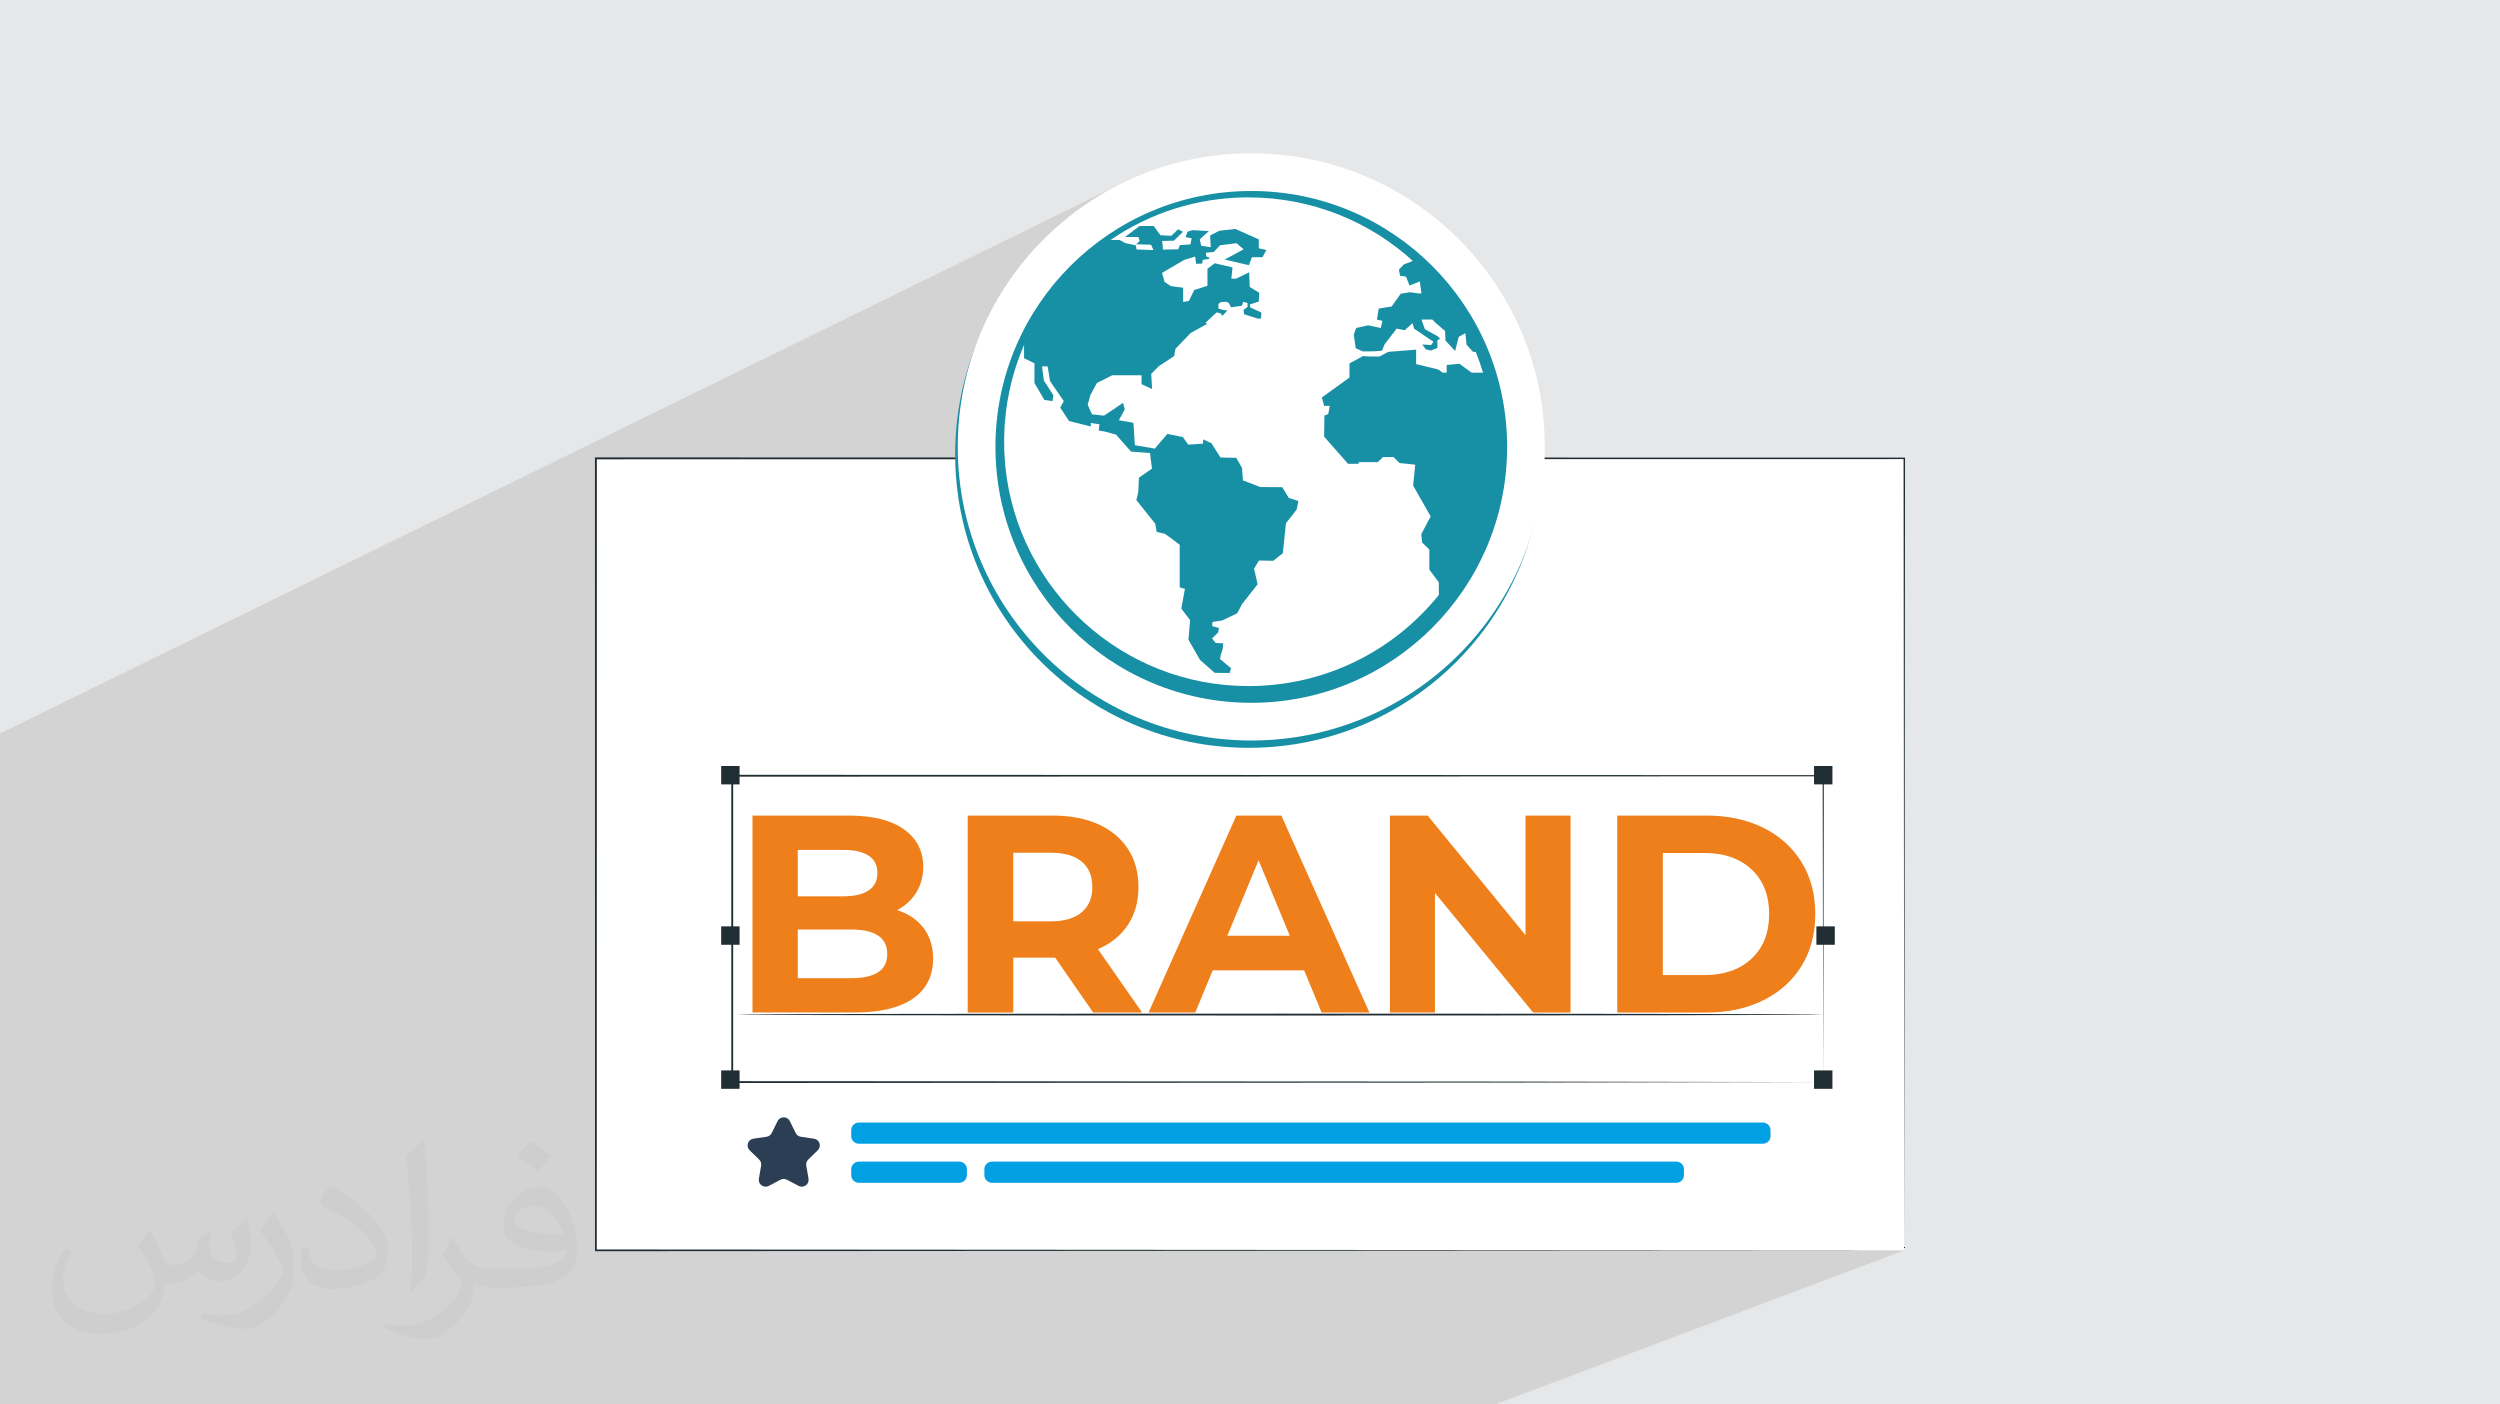<?xml version="1.0" encoding="UTF-8"?>
<!DOCTYPE svg PUBLIC "-//W3C//DTD SVG 1.1//EN" "http://www.w3.org/Graphics/SVG/1.1/DTD/svg11.dtd">
<!-- Creator: CorelDRAW 2020 (64-Bit) -->
<svg xmlns="http://www.w3.org/2000/svg" xml:space="preserve" width="94.192mm" height="52.917mm" version="1.1" style="shape-rendering:geometricPrecision; text-rendering:geometricPrecision; image-rendering:optimizeQuality; fill-rule:evenodd; clip-rule:evenodd"
viewBox="0 0 9404.92 5283.66"
 xmlns:xlink="http://www.w3.org/1999/xlink"
 xmlns:xodm="http://www.corel.com/coreldraw/odm/2003">
 <defs>
  <style type="text/css">
   <![CDATA[
    .fil8 {fill:#178FA5}
    .fil0 {fill:#E6E7E8}
    .fil9 {fill:white}
    .fil5 {fill:#EF7F1A;fill-rule:nonzero}
    .fil6 {fill:#00A0E3;fill-rule:nonzero}
    .fil4 {fill:#202E34;fill-rule:nonzero}
    .fil7 {fill:#2B3E54;fill-rule:nonzero}
    .fil3 {fill:white;fill-rule:nonzero}
    .fil2 {fill:#373435;fill-opacity:0.031}
    .fil1 {fill:#2B2A29;fill-opacity:0.102}
   ]]>
  </style>
 </defs>
 <g id="Layer_x0020_1">
  <polygon class="fil0" points="-0,0 9404.92,0 9404.92,5283.66 -0,5283.66 "/>
  <polygon class="fil1" points="-0,3492.69 -0,3490.29 -0,3490.22 -0,3486.33 -0,3484.73 -0,3484.65 -0,3476.2 -0,3472.46 -0,3463.82 -0,3453.77 -0,3445.88 -0,3445.24 -0,3441.04 -0,3440.56 -0,3424.78 -0,3413.64 -0,3408.19 -0,3403.94 -0,3401.66 -0,3400.41 -0,3398.41 -0,3394.52 -0,3392.09 -0,3389.6 -0,3389.56 -0,3387.99 -0,3386.88 -0,3386.37 -0,3385.04 -0,3384.9 -0,3384.45 -0,3379.95 -0,3378.9 -0,3374.78 -0,3374.22 -0,3374.14 -0,3373.12 -0,3372.47 -0,3371.6 -0,3371.38 -0,3363.45 -0,3363.32 -0,3362.74 -0,3361.24 -0,3360.47 -0,3360.46 -0,3359.45 -0,3353.36 -0,3341.34 -0,3333.5 -0,3325.18 -0,3317.02 -0,3298.15 -0,3270.86 -0,3270.39 -0,3269.86 -0,3262.75 -0,3253.49 -0,3248.63 -0,3245.87 -0,3241.3 -0,3240.88 -0,3230.37 -0,3223.87 -0,3195.91 -0,3190.89 -0,3187.69 -0,3184.1 -0,3183.92 -0,3164.85 -0,3160.37 -0,3155.94 -0,3153.02 -0,3151.82 -0,3150.01 -0,3144.27 -0,3134.9 -0,3134.66 -0,3133.98 -0,3132.07 -0,3129.61 -0,3123.36 -0,3123.01 -0,3082.71 -0,3081.67 -0,3080.64 -0,3077.33 -0,3065.9 -0,3062.19 -0,3047.96 -0,3041.06 -0,3039.18 -0,3032.75 -0,3022.32 -0,3020.28 -0,3017.1 -0,3016.39 -0,3009.09 -0,2991.13 -0,2985.64 -0,2970.03 -0,2947.7 -0,2934.61 -0,2923.83 -0,2902.41 -0,2823.98 -0,2823.8 -0,2822.09 -0,2820.43 -0,2818.79 -0,2815.4 -0,2780.46 -0,2759.41 4228.43,685.59 4180.81,709.99 4134.57,736.58 4089.77,765.31 4046.47,796.1 4040.2,801.03 4218.72,713.57 4171.12,737.94 4124.87,764.52 4080.06,793.23 4036.78,824.01 3995.06,856.78 3955,891.48 3916.66,928.04 3880.11,966.38 3845.41,1006.44 3815.52,1044.47 4290.08,813.4 4248.58,834.66 4208.28,857.83 4169.23,882.86 4131.49,909.7 4116.41,921.55 4293.99,835.18 4309.25,827.9 4324.66,820.9 4340.23,814.18 4355.95,807.74 4371.8,801.58 4387.81,795.71 4403.94,790.12 4420.22,784.83 4436.63,779.84 4453.17,775.15 4469.83,770.75 4486.62,766.67 4503.53,762.89 4520.56,759.42 4537.69,756.28 4554.93,753.44 4572.29,750.93 4589.75,748.75 4607.3,746.88 4624.96,745.35 4642.71,744.16 4660.55,743.3 4678.49,742.79 4696.5,742.62 4718.79,742.88 4740.94,743.66 4762.96,744.97 4784.83,746.79 4806.55,749.12 4828.13,751.94 4849.54,755.26 4870.79,759.07 4891.86,763.36 4912.75,768.13 4933.47,773.36 4953.99,779.07 4974.31,785.23 4994.43,791.84 5014.34,798.9 5034.04,806.4 5053.52,814.34 5072.77,822.7 5091.78,831.5 5110.56,840.71 5129.09,850.32 5147.38,860.35 5165.4,870.76 5183.16,881.59 5200.66,892.79 5217.87,904.37 5234.8,916.33 5251.46,928.66 5267.81,941.35 5283.87,954.41 5299.63,967.81 5315.06,981.56 5276.38,999.84 5262.57,1014.49 5267.04,1037.38 5289.37,1040.74 5302.78,1074.22 5341.29,1058.6 5347.43,1103.83 5183.39,1180.84 5179.95,1202.07 5200.62,1207.11 5194.48,1233.9 5095.92,1280.05 5099.9,1308.27 5254.21,1236.13 5265.05,1238.34 5313.96,1215.48 5314.49,1217.47 5347.43,1202.07 5388.19,1202.07 5401.04,1214.92 5436.22,1245.07 5437.89,1281.35 5442.32,1286.12 5512.67,1253.44 5517.15,1296.99 5541.73,1323.79 5551.76,1323.79 5555.51,1333.43 5559.18,1343.14 5562.78,1352.87 5566.28,1362.65 5569.68,1372.45 5572.96,1382.27 5576.11,1392.1 5579.11,1401.94 5003.03,1667.34 5055.88,1727.42 5060.67,1727.42 5185.77,1727.4 5202.84,1719.6 5242.48,1719.6 5250.28,1727.39 5365.46,1727.37 5515.3,1727.35 5663.39,1727.33 5809.67,1727.3 5954.12,1727.29 6096.67,1727.27 6237.3,1727.25 6375.95,1727.22 6512.57,1727.2 6647.15,1727.18 6779.61,1727.16 6909.92,1727.14 7038.04,1727.12 7154.83,1727.1 7161.16,1724.32 7161.16,1727.1 7163.93,1727.1 7161.16,1728.31 7161.32,1893.35 7161.47,2058.25 7161.62,2218.95 7161.76,2375.34 7161.91,2527.38 7162.04,2674.98 7162.18,2818.06 7162.3,2956.54 7162.43,3090.36 7162.55,3219.43 7162.67,3343.68 7162.78,3463.03 7162.88,3577.4 7162.99,3686.72 7163.08,3790.92 7163.18,3889.91 7163.26,3983.62 7163.35,4071.98 7163.42,4154.89 7163.49,4232.3 7163.55,4304.12 7163.62,4370.29 7163.67,4430.71 7163.72,4485.32 7163.77,4534.05 7163.81,4576.79 7163.85,4613.51 7163.87,4644.09 7163.9,4668.48 7163.91,4686.59 7163.93,4698.37 7163.93,4703.71 7163.92,4703.71 5623.75,5283.66 5623.74,5283.66 4166.16,5283.66 4118.08,5283.66 4116.51,5283.66 4068.88,5283.66 4063.79,5283.66 4015.09,5283.66 3966.54,5283.66 3918.7,5283.66 3859.64,5283.66 3766.67,5283.66 3694.69,5283.66 3630.12,5283.66 3169.33,5283.66 2840.9,5283.66 2837.82,5283.66 2673.63,5283.66 2666.59,5283.66 2608.06,5283.66 2475.46,5283.66 2452.26,5283.66 2418.47,5283.66 2389.51,5283.66 2282.12,5283.66 2275.1,5283.66 2274.84,5283.66 1806.47,5283.66 1804.47,5283.66 1591.94,5283.66 1577.08,5283.66 1547.57,5283.66 1520.06,5283.66 1514.65,5283.66 1496.39,5283.66 1469.84,5283.66 1403.16,5283.66 1397.39,5283.66 1291.51,5283.66 1278.69,5283.66 1263.6,5283.66 1183.81,5283.66 1181.09,5283.66 1177.19,5283.66 1176.42,5283.66 1174.47,5283.66 1132.28,5283.66 1109.56,5283.66 1071.44,5283.66 1059.46,5283.66 1044.14,5283.66 1038.67,5283.66 1010.22,5283.66 973.03,5283.66 929.1,5283.66 918.36,5283.66 918.16,5283.66 890.11,5283.66 867.4,5283.66 864.21,5283.66 862.98,5283.66 859.79,5283.66 856.6,5283.66 852.2,5283.66 845.72,5283.66 817.16,5283.66 810.92,5283.66 800.85,5283.66 788.6,5283.66 712.43,5283.66 706.96,5283.66 688.98,5283.66 686.17,5283.66 668.97,5283.66 655.03,5283.66 626.08,5283.66 576.44,5283.66 506.29,5283.66 504.76,5283.66 504.27,5283.66 473.54,5283.66 471.46,5283.66 455.61,5283.66 455.57,5283.66 397.73,5283.66 341.64,5283.66 177.94,5283.66 121.44,5283.66 52.1,5283.66 29.41,5283.66 10.1,5283.66 -0,5283.66 -0,5267.24 -0,5254.53 -0,5249.89 -0,5240.13 -0,5237.09 -0,5232.67 -0,5223.2 -0,5195.3 -0,5190.63 -0,5182.82 -0,5170.38 -0,5149.62 -0,5124.73 -0,5115.29 -0,5090.23 -0,5084.01 -0,5068.55 -0,5038.15 -0,5021.71 -0,5003.63 -0,4987.74 -0,4963.95 -0,4943.2 -0,4909.54 -0,4901.56 -0,4879.14 -0,4873.49 -0,4869.67 -0,4869.35 -0,4866.27 -0,4852.64 -0,4817.22 -0,4811.47 -0,4805.56 -0,4791.18 -0,4791.08 -0,4780.73 -0,4770.9 -0,4742.01 -0,4725.54 -0,4715.94 -0,4700.89 -0,4687.23 -0,4681.92 -0,4642.74 -0,4631.7 -0,4600.87 -0,4592.44 -0,4569.57 -0,4544.42 -0,4538.27 -0,4503.65 -0,4497.89 -0,4477.82 -0,4443.3 -0,4417.65 -0,4414.55 -0,4403.9 -0,4394.01 -0,4369.84 -0,4353.77 -0,4346.34 -0,4301.11 -0,4280.2 -0,4257.44 -0,4240.83 -0,4239.64 -0,4226.6 -0,4215.96 -0,4175.18 -0,4174.36 -0,4170.43 -0,4170.33 -0,4168.8 -0,4151.18 -0,4145.02 -0,4121.57 -0,4116.22 -0,4108.82 -0,4100.15 -0,4084.82 -0,4082.11 -0,4080.24 -0,4068.9 -0,4020.52 -0,4002.42 -0,3972.36 -0,3972.18 -0,3941.14 -0,3916.59 -0,3892.31 -0,3890.98 -0,3888.21 -0,3871.97 -0,3870.97 -0,3862.45 -0,3857.7 -0,3854.59 -0,3846.94 -0,3838.17 -0,3836.7 -0,3820.16 -0,3819.2 -0,3814.42 -0,3808.38 -0,3807 -0,3806.33 -0,3800.95 -0,3793.77 -0,3790.15 -0,3785.44 -0,3782.73 -0,3780.02 -0,3775.82 -0,3775.68 -0,3761.94 -0,3758.97 -0,3757.22 -0,3743.56 -0,3735.56 -0,3734.61 -0,3733.55 -0,3731.83 -0,3723.98 -0,3719.73 -0,3717.96 -0,3716.37 -0,3715.98 -0,3710.63 -0,3701.14 -0,3699.16 -0,3694.18 -0,3692.72 -0,3688.72 -0,3686.48 -0,3665.97 -0,3645.51 -0,3644.76 -0,3631.69 -0,3627.41 -0,3614.3 -0,3611.14 -0,3607.11 -0,3597.84 -0,3586.05 -0,3582.79 -0,3580.1 -0,3573.69 -0,3571.75 -0,3569.55 -0,3565.06 -0,3561.8 -0,3544.98 -0,3538.73 -0,3538.36 -0,3534.33 -0,3533.01 -0,3531.94 -0,3526.56 -0,3523.79 -0,3523.72 -0,3523 -0,3522.03 -0,3510.02 -0,3509.79 -0,3505.59 -0,3502.05 -0,3499.89 "/>
  <path class="fil2" d="M564.26 4628.75c17.95,27.21 29.6,53.36 40.96,82.43 8.45,16.91 12.93,48.09 52.57,48.09 11.61,0 28.28,-3.42 43.06,-11.61 16.63,-8.73 29.32,-21.94 35.94,-42l15.85 -53.36 38.57 -19.02 2.64 2.64c-5.27,20.09 -6.59,39.36 -6.59,54.43 0,44.63 38.57,61.56 69.22,61.56 17.95,0 34.09,-8.73 34.09,-25.11 0,-21.13 -8.98,-57.06 -20.62,-89.29 17.95,-17.95 35.94,-35.94 56.53,-50.47l3.17 1.6c8.98,38.04 14,75.56 14,100.66 0,24.57 -10.83,51.79 -19.81,69.49 -18.49,34.87 -51.25,62.62 -90.87,62.62 -30.1,0 -63.65,-15.07 -86.66,-43.06l-1.32 0c-21.66,26.96 -55.22,51.25 -108.86,51.25l-16.63 0c-2.64,35.41 -10.29,60.49 -21.94,82.95 -31.95,62.34 -126.81,106.47 -216.1,106.47 -124.17,0 -186.51,-71.59 -186.51,-166.96 0,-58.91 19.27,-113.6 48.88,-152.42l24.29 10.04c-18.49,35.41 -30.91,68.68 -30.91,101.45 0,89.29 72.66,131.83 156.4,131.83 77.68,0 173.83,-49.41 191.28,-106.72 -6.59,-62.62 -30.1,-91.93 -66.04,-148.99 10.83,-19.02 24.83,-38.04 42.28,-58.38l3.17 0 0 0 0 0 -0.02 -0.09zm1432.14 -336.04c26.15,16.39 51.79,35.66 76.87,57.85 -14,19.81 -31.45,37.79 -53.11,53.64 -25.11,-20.34 -50.19,-37.79 -75.84,-56.27 17.42,-19.55 34.62,-38.29 52.04,-55.22l0 0 0 0 0 0 0 0 0 0 0.03 0zm13.47 244.11c-42.28,0 -76.87,27.75 -76.87,48.34 0,44.13 84.53,57.85 185.72,57.31 -12.68,-51.79 -57.06,-105.68 -108.86,-105.68l0.01 0.03zm-94.86 236.19c54.96,0 103.04,-1.6 139.74,-10.83 40.96,-10.29 75.56,-30.91 75.56,-45.17 0,-3.7 0,-8.19 -1.32,-11.89 -22.98,2.11 -49.41,2.11 -72.38,2.11 -74.49,0 -131.55,-16.91 -154.02,-58.66 -5.55,-11.61 -9.51,-24.57 -9.51,-39.36 0,-40.43 17.42,-79.79 48.09,-107 25.61,-22.45 53.89,-36.44 82.67,-36.44 52.04,0 93.51,41.75 122.57,107.54 15.85,35.94 26.68,77.4 26.68,129.72 0,34.87 -9.51,64.19 -31.17,85.85 -40.43,39.11 -114.92,53.89 -229.04,53.89l-51.79 0 0 0 -13.47 0c-28.28,0 -48.62,-5.02 -64.72,-17.42l-2.64 0c0.79,6.59 1.32,12.93 1.32,19.02 0,25.61 -8.45,58.38 -25.61,84.53 -50.72,75.3 -105.68,108.04 -153.24,108.04 -48.09,0 -107,-18.49 -160.11,-42.54l9.51 -18.49c17.17,7.13 40.96,11.89 73.7,11.89 85.85,0 198.66,-82.43 212.66,-163 -3.17,-6.59 -8.98,-15.32 -17.17,-24.57 -25.11,-29.85 -40.96,-54.68 -55.75,-80.83 12.68,-25.11 24.29,-45.17 35.13,-63.4l4.49 -0.53c36.72,74.77 69.99,117.55 144.23,117.55l11.61 0 0 0 53.89 0 0 0 0 0 0 0 0 0 0 0 0.09 0.01zm-371.98 79c6.34,-34.34 6.87,-72.91 6.87,-108.86l0 -53.36c0,-99.6 -12.68,-244.36 -22.98,-338.68 17.95,-19.27 43.06,-42 62.87,-57.31l5.81 1.6c13.47,118.62 16.63,256 16.63,383.06 0,33.3 -1.32,65.79 -4.49,89.55 -1.85,30.1 -19.27,52.83 -56.53,87.7l-8.19 -3.7zm-382.8 -157.19c1.85,46.77 24.83,83.49 105.15,83.49 49.93,0 92.19,-12.93 138.96,-35.13 8.45,-3.7 12.93,-8.73 12.93,-12.93 0,-29.32 -22.45,-68.15 -60.23,-103.55 -36.72,-33.3 -85.34,-62.62 -130.76,-82.18 -15.6,-6.59 -20.62,-13.47 -20.62,-20.09 0,-13.47 17.95,-41.75 32.77,-62.09l5.02 -0.53c52.04,27.21 110.17,67.64 153.24,112.53 39.11,41.47 63.4,83.49 63.4,129.19 0,33.81 -10.29,65.51 -26.96,95.11 -57.06,28.79 -117.83,50.72 -178.06,50.72 -73.17,0 -123.1,-34.34 -123.1,-114.92 0,-8.73 0,-22.19 3.17,-39.64l25.11 0 0 0 0 0 0 0 0 0 0 0 -0.02 0zm-132.37 -132.9l45.45 73.45c16.63,27.21 32.23,56.81 32.23,103.55l0 59.7c0,48.34 -30.91,100.13 -80.83,151.38 -39.11,34.62 -73.7,49.41 -105.68,49.41 -47.55,0 -101.98,-14.79 -164.85,-41.75l7.13 -18.49c19.81,5.27 42.79,9.77 71.06,9.77 90.36,-0.53 182.8,-66.57 225.08,-147.15 5.02,-9.26 6.87,-17.95 6.87,-24.04 0,-9.26 -5.02,-19.55 -8.98,-28.79 -22.98,-43.31 -48.62,-82.95 -76.87,-119.68 14.79,-23.25 29.6,-45.7 45.7,-67.9l3.7 0.53 0 0 0 0 0 0 0 0 0 0 -0.02 0.01z"/>
  <g id="_1843368404592">
   <polygon class="fil3" points="7163.92,4703.71 2241.77,4703.71 2241.77,1724.32 7163.92,1724.32 "/>
   <path class="fil4" d="M7163.93 4703.71c-0.02,-22.46 -1.09,-1154.55 -2.78,-2979.39l2.78 2.78c-1330.74,0.21 -3050.34,0.48 -4921.78,0.78l-0.38 0 3.55 -3.55c-0.1,1055.63 -0.18,2062.86 -0.26,2979.39l-3.3 -3.3c2888.57,1.93 4892.32,3.29 4922.16,3.3 -29.8,0.01 -2033.59,1.37 -4922.16,3.3l-3.3 0 0 -3.3c-0.08,-916.53 -0.18,-1923.76 -0.26,-2979.39l0 -3.57 3.55 0 0.38 0c1871.44,0.31 3591.04,0.58 4921.78,0.8l2.78 0 0 2.78c-1.71,1824.84 -2.76,2956.94 -2.78,2979.39z"/>
   <path class="fil5" d="M3303.41 3657.66c22.93,-14.83 34.4,-37.74 34.4,-68.79 0,-61.4 -45.5,-92.08 -136.52,-92.08l-200.02 0 0 183.08 200.02 0c45.15,0 79.19,-7.41 102.13,-22.22zm-302.14 -460.35l0 174.61 170.39 0c42.33,0 74.43,-7.41 96.3,-22.22 21.86,-14.83 32.81,-36.68 32.81,-65.6 0,-28.95 -10.95,-50.63 -32.81,-65.1 -21.88,-14.46 -53.98,-21.69 -96.3,-21.69l-170.39 0zm473.06 293.68c23.95,31.38 35.97,70.03 35.97,115.87 0,64.91 -25.23,114.84 -75.66,149.74 -50.44,34.93 -124.01,52.38 -220.66,52.38l-383.1 0 0 -740.81 361.94 0c90.3,0 159.61,17.31 207.95,51.86 48.31,34.59 72.49,81.5 72.49,140.75 0,35.99 -8.64,68.12 -25.93,96.31 -17.29,28.24 -41.45,50.46 -72.49,66.67 42.34,13.41 75.49,35.83 99.49,67.22z"/>
   <path class="fil5" d="M4069.07 3241.22c-26.82,-22.23 -65.97,-33.35 -117.46,-33.35l-139.7 0 0 258.23 139.7 0c51.49,0 90.64,-11.27 117.46,-33.86 26.81,-22.59 40.21,-54.33 40.21,-95.25 0,-41.63 -13.4,-73.56 -40.21,-95.78zm43.39 567.77l-142.87 -206.37 -8.46 0 -149.22 0 0 206.37 -171.43 0 0 -740.8 320.65 0c65.61,0 122.57,10.93 170.9,32.8 48.32,21.89 85.54,52.92 111.65,93.14 26.09,40.2 39.15,87.83 39.15,142.86 0,55.02 -13.22,102.48 -39.68,142.34 -26.45,39.86 -64.02,70.37 -112.71,91.53l166.15 238.12 -184.13 0z"/>
   <path class="fil5" d="M4852.18 3520.07l-117.47 -283.6 -117.47 283.6 234.94 0zm53.97 130.18l-343.95 0 -65.59 158.74 -175.68 0 330.19 -740.81 169.31 0 331.24 740.81 -179.9 0 -65.62 -158.74z"/>
   <polygon class="fil5" points="5908.35,3068.18 5908.35,3808.99 5767.6,3808.99 5398.26,3359.21 5398.26,3808.99 5228.92,3808.99 5228.92,3068.18 5370.73,3068.18 5739.01,3517.97 5739.01,3068.18 "/>
   <path class="fil5" d="M6412.08 3668.24c74.07,0 133.15,-20.64 177.25,-61.91 44.09,-41.28 66.15,-97.18 66.15,-167.74 0,-70.54 -22.06,-126.47 -66.15,-167.75 -44.1,-41.26 -103.18,-61.91 -177.25,-61.91l-156.63 0 0 459.29 156.63 0zm-328.06 -600.05l336.53 0c80.43,0 151.48,15.35 213.25,46.03 61.72,30.69 109.67,73.94 143.91,129.65 34.21,55.74 51.32,120.65 51.32,194.73 0,74.09 -17.11,139 -51.32,194.72 -34.24,55.76 -82.2,98.96 -143.91,129.64 -61.77,30.69 -132.82,46.04 -213.25,46.04l-336.53 0 0 -740.81z"/>
   <path class="fil4" d="M6858.98 4070.7c-0.03,-16.68 -0.82,-425.37 -2.22,-1152.45l2.22 2.21c-945.38,0.31 -2433.84,0.81 -4104.1,1.36l-0.25 0 3.55 -3.56c-0.02,397.14 -0.05,783.95 -0.08,1152.45l-3.47 -3.46c1174.93,0.62 2200.55,1.18 2932.55,1.58 731.93,1.18 1154.82,1.87 1171.8,1.89 -16.93,0.03 -438.96,0.72 -1169.39,1.89 -732.59,0.4 -1759.07,0.96 -2934.96,1.59l-3.47 0 0 -3.47c-0.04,-368.49 -0.06,-755.31 -0.09,-1152.45l0 -3.56 3.56 0 0.25 0c1670.26,0.55 3158.72,1.04 4104.1,1.36l2.22 0 0 2.21c-1.4,727.08 -2.19,1135.78 -2.22,1152.45z"/>
   <polygon class="fil4" points="2782.26,2950.84 2713.05,2950.84 2713.05,2881.64 2782.26,2881.64 "/>
   <polygon class="fil4" points="6902.43,3554.18 6833.21,3554.18 6833.21,3484.96 6902.43,3484.96 "/>
   <polygon class="fil4" points="2782.26,3554.18 2713.05,3554.18 2713.05,3484.96 2782.26,3484.96 "/>
   <polygon class="fil4" points="6893.58,2950.84 6824.37,2950.84 6824.37,2881.64 6893.58,2881.64 "/>
   <polygon class="fil4" points="2782.26,4096.07 2713.05,4096.07 2713.05,4026.85 2782.26,4026.85 "/>
   <polygon class="fil4" points="6893.58,4096.07 6824.37,4096.07 6824.37,4026.85 6893.58,4026.85 "/>
   <path class="fil4" d="M6858.74 3816.8c0,1.97 -915.29,3.55 -2044.11,3.55 -1129.21,0 -2044.33,-1.59 -2044.33,-3.55 0,-1.97 915.11,-3.55 2044.33,-3.55 1128.81,0 2044.11,1.59 2044.11,3.55z"/>
   <path class="fil6" d="M6631.96 4302.58l-3401 0c-15.85,0 -28.69,-12.84 -28.69,-28.69l0 -22.2c0,-15.86 12.84,-28.7 28.69,-28.7l3401 0c15.85,0 28.69,12.84 28.69,28.7l0 22.2c0,15.85 -12.84,28.69 -28.69,28.69z"/>
   <path class="fil6" d="M3608.76 4449.58l-377.8 0c-15.85,0 -28.69,-12.84 -28.69,-28.69l0 -22.2c0,-15.86 12.84,-28.7 28.69,-28.7l377.8 0c15.84,0 28.69,12.84 28.69,28.7l0 22.2c0,15.85 -12.85,28.69 -28.69,28.69z"/>
   <path class="fil6" d="M6306.26 4449.58l-2574.48 0c-15.85,0 -28.69,-12.84 -28.69,-28.69l0 -22.2c0,-15.86 12.84,-28.7 28.69,-28.7l2574.48 0c15.84,0 28.69,12.84 28.69,28.7l0 22.2c0,15.85 -12.85,28.69 -28.69,28.69z"/>
   <path class="fil7" d="M2971.26 4217.6l22.12 44.82c3.74,7.58 10.96,12.81 19.31,14.03l49.47 7.19c21.03,3.06 29.43,28.91 14.21,43.73l-35.8 34.9c-6.04,5.89 -8.81,14.37 -7.37,22.69l8.45 49.28c3.58,20.94 -18.38,36.9 -37.2,27.02l-44.24 -23.25c-7.47,-3.93 -16.4,-3.93 -23.86,0l-44.24 23.25c-18.8,9.89 -40.8,-6.08 -37.19,-27.02l8.45 -49.28c1.42,-8.32 -1.34,-16.79 -7.39,-22.69l-35.79 -34.9c-15.22,-14.83 -6.82,-40.68 14.21,-43.73l49.47 -7.19c8.36,-1.22 15.58,-6.45 19.31,-14.03l22.12 -44.82c9.41,-19.06 36.58,-19.06 45.99,0z"/>
   <path class="fil8" d="M4697.61 604.73c610.19,0 1104.27,494.05 1104.27,1104.25 0,610.2 -494.08,1104.27 -1104.27,1104.27 -610.19,0 -1104.26,-494.07 -1104.26,-1104.27 0,-610.2 494.07,-1104.25 1104.26,-1104.25z"/>
   <path class="fil9" d="M4707.31 576.66c610.18,0 1104.26,494.64 1104.26,1104.27 0,610.2 -494.08,1104.81 -1104.26,1104.81 -610.2,0 -1104.27,-494.61 -1104.27,-1104.81 0,-609.63 494.07,-1104.27 1104.27,-1104.27z"/>
   <path class="fil8" d="M4707.31 718.47c531.48,0 962.45,430.99 962.45,962.45 0,532.04 -430.98,963.03 -962.45,963.03 -531.48,0 -962.46,-430.99 -962.46,-963.03 0,-531.47 430.99,-962.45 962.46,-962.45z"/>
   <path class="fil9" d="M4654.62 1184.21l-13.96 1.11 -2.8 13.41 -11.16 6.69 -16.73 1.7c-1.12,-3.92 -1.12,-7.28 -1.12,-7.28l-6.69 0 0 -14.52 27.9 0 6.14 -15.06 11.17 0 12.83 2.79 -5.58 11.16z"/>
   <polygon class="fil9" points="4582.62,1209.34 4562.51,1211.01 4563.64,1197.05 4572.56,1185.32 4584.85,1195.38 "/>
   <polygon class="fil9" points="5116.87,1088.75 5136.4,1056.93 5162.64,1050.79 5181.63,1059.16 5179.96,1080.36 5139.2,1108.85 5116.87,1108.85 "/>
   <polygon class="fil9" points="5169.91,1027.34 5178.85,1013.38 5211.23,1006.7 5219.04,1046.33 5236.34,1073.67 5247.52,1087.07 5268.17,1094.88 5248.63,1118.34 5210.67,1122.24 5182.18,1122.24 5185.55,1088.2 5209,1083.18 5207.32,1067.53 5184.97,1053.57 5169.91,1042.97 "/>
   <path class="fil9" d="M4696.5 742.62c238.37,0 455.55,90.45 618.56,238.95l-34.07 13.38 -18.42 19.55 4.46 22.89 22.34 3.36 13.41 33.48 38.51 -15.63 6.14 45.23 -11.16 0 -31.82 -4.48 -35.16 5.59 -34.07 48.02 -48.57 7.81 -6.71 41.31 20.67 5.04 -6.14 26.79 -48.01 -10.06 -44.65 10.06 -8.95 24.56 7.25 51.35 26.25 12.28 43.54 -0.55 29.02 -2.24 9.51 -23.44 45.77 -59.74 30.14 6.14 29.61 -26.79 5.57 20.65 73.12 49.69 -8.92 12.28 -32.94 -2.24 12.84 18.42 20.1 4.47 24 -10.06 -0.56 -29.02 10.61 -5.02 -8.39 -8.95 -49.13 -27.35 -12.84 -36.3 40.76 0 12.85 12.85 35.18 30.14 1.67 36.29 36.29 39.08 13.4 -53.05 25.1 -13.94 4.47 43.54 24.58 26.8 10.03 0c10.06,25.66 19.54,51.92 27.35,78.15l-42.98 0 -45.77 -33.51 -48.01 4.47 0 29.04 -15.08 0 -16.2 -11.73 -83.74 -20.65 0 -54.15 -104.95 8.38 -32.93 17.31 -41.87 0 -20.1 -1.69 -50.82 27.91 0 53.05 -103.83 74.8 8.4 31.82 21.21 0 -5.59 30.7 -14.51 5.59 -1.11 79.27 89.87 102.19 39.07 0 2.23 -6.16 70.33 0 20.11 -18.98 39.64 0 22.33 22.33 59.18 6.15 -7.81 78.7 65.88 116.13 -35.19 66.43 2.79 31.27 27.37 26.79 0 75.39 35.72 48 0 47.44c-168.59,209.35 -426.5,342.8 -716.25,342.8 -475.66,0 -866.98,-361.78 -914.45,-825.14 -0.56,-7.25 -1.13,-14.53 -1.69,-21.78l0 -0.54c-2.23,-23.45 -2.79,-47.46 -2.79,-72.03l0 -5.58 0 -10.6 0.56 -13.4 0.56 -13.41 0 -7.8c0.57,-6.14 0.57,-11.73 1.11,-17.31l0.56 -4.46c7.84,-102.73 32.95,-200.43 72.03,-291.43l0 50.24 39.08 18.99 0 74.25 37.39 63.65 30.15 4.45 3.9 -21.77 -35.74 -55.28 -7.25 -53.59 21.21 0 8.94 55.26 51.92 75.38 -13.4 24.56 32.94 50.26 82.07 20.65 0 -13.4 32.38 5.01 -2.8 23.44 25.67 4.48 39.65 11.14 56.38 63.65 71.45 5.59 7.27 58.6 -49.15 34.07 -2.23 52.48 -7.25 31.81 70.89 88.78 5.59 30.69c0,0 25.67,6.7 29.03,6.7 2.79,0 57.5,41.88 57.5,41.88l0 160.23 19.55 5.58 -13.41 74.26 32.95 43.53 -6.16 73.68 43.54 75.94 55.28 48.57 55.83 0.56 5.58 -17.86 -41.31 -34.61 2.79 -16.75 7.25 -21.21 1.69 -21.22 -27.92 -1.11 -13.97 -17.31 22.92 -22.34 3.34 -16.73 -25.68 -7.27 1.12 -15.63 36.83 -5.58 55.84 -26.8 18.42 -34.61 58.61 -74.82 -13.4 -58.63 18.42 -30.68 53.61 1.11 36.27 -28.46 11.73 -112.79 40.2 -51.35 6.7 -32.38 -36.3 -11.72 -24.56 -40.19 -82.61 -0.57 -65.31 -25.1 -3.35 -46.93 -21.78 -37.96 -59.17 -1.11 -34.07 -53.58 -30.7 -14.53 -1.67 16.2 -55.28 3.35 -20.09 -28.49 -58.06 -11.72 -47.46 55.28 -74.8 -12.84 -5.59 -84.3 -54.71 -9.51 22.34 -41.31 -6.71 -24 -71.46 48.03 -45.21 -5.04 -16.19 -35.71 10.04 -36.3 24.56 -45.78 57.51 -29.05 110.53 0 0 33.51 39.63 18.42 -3.34 -57.49 29.04 -29.04 57.5 -37.96 4.46 -26.79 57.5 -59.74 61.41 -34.07 -5.59 -4.45 41.87 -39.08 15.08 3.9 6.7 8.95 16.19 -17.31 3.9 -2.23 -17.29 -2.24 -17.85 -5.59 0 -17.31 9.48 -7.24 20.65 -0.57 8.95 4.46 8.37 16.19 10.03 -1.11 0 -1.68 2.81 1.13 28.48 -4.46 4.45 -14.53 16.2 4.46 0 15.08 -15.07 10.61 2.23 16.72 51.93 16.22 0 0.54 12.26 -1.11 0.56 -22.33 -41.32 -18.98 -2.23 -11.16 34.07 -11.17 1.67 -32.95 -35.74 -21.77 -2.23 -55.25 -49.13 23.99 -17.86 0 4.46 -42.43 -66.99 -15.64 -27.35 20.67 0 64.18 -49.69 15.64 -20.11 41.32 -21.77 3.91 0 -53.6 -46.33 -6.15 -23.44 -15.64 -9.51 -34.04 83.74 -49.13 40.75 -12.29 3.92 27.35 22.9 -1.11 1.67 -13.95 24 -3.36 0.56 -5.01 -10.6 -3.91 -2.24 -14.51 29.6 -2.8 17.87 -18.43 0.55 -1.11 0.56 0 5.02 -5.58 61.96 -7.81 26.81 22.9 -71.45 38.49 90.98 21.22 11.73 -30.14 39.64 0 14.5 -26.78 -28.46 -6.71 0 -33.49 -87.65 -39.07 -60.86 6.68 -34.62 17.86 2.24 44.1 -35.73 -5.58 -5.59 -23.99 34.63 -31.28 -62.55 -3.33 -17.85 5.58 -7.81 20.65 23.43 4.48 -5.01 22.89 -39.64 2.79 -6.15 15.65 -57.49 1.11c0,0 -1.67,-32.38 -3.89,-32.38 -2.26,0 45.21,-1.13 45.21,-1.13l34.04 -33.51 -18.42 -9.47 -25.12 24.55 -41.3 -2.23 -25.13 -34.63 -53.04 0 -55.26 41.32 50.79 0 4.46 15.09 -12.83 12.28 55.82 1.68 8.94 20.1 -63.63 -2.24 -2.79 -15.64 -39.65 -8.38 -21.21 -11.72 -34.07 0c147.39,-101.06 326.05,-160.23 518.64,-160.23z"/>
  </g>
 </g>
</svg>
